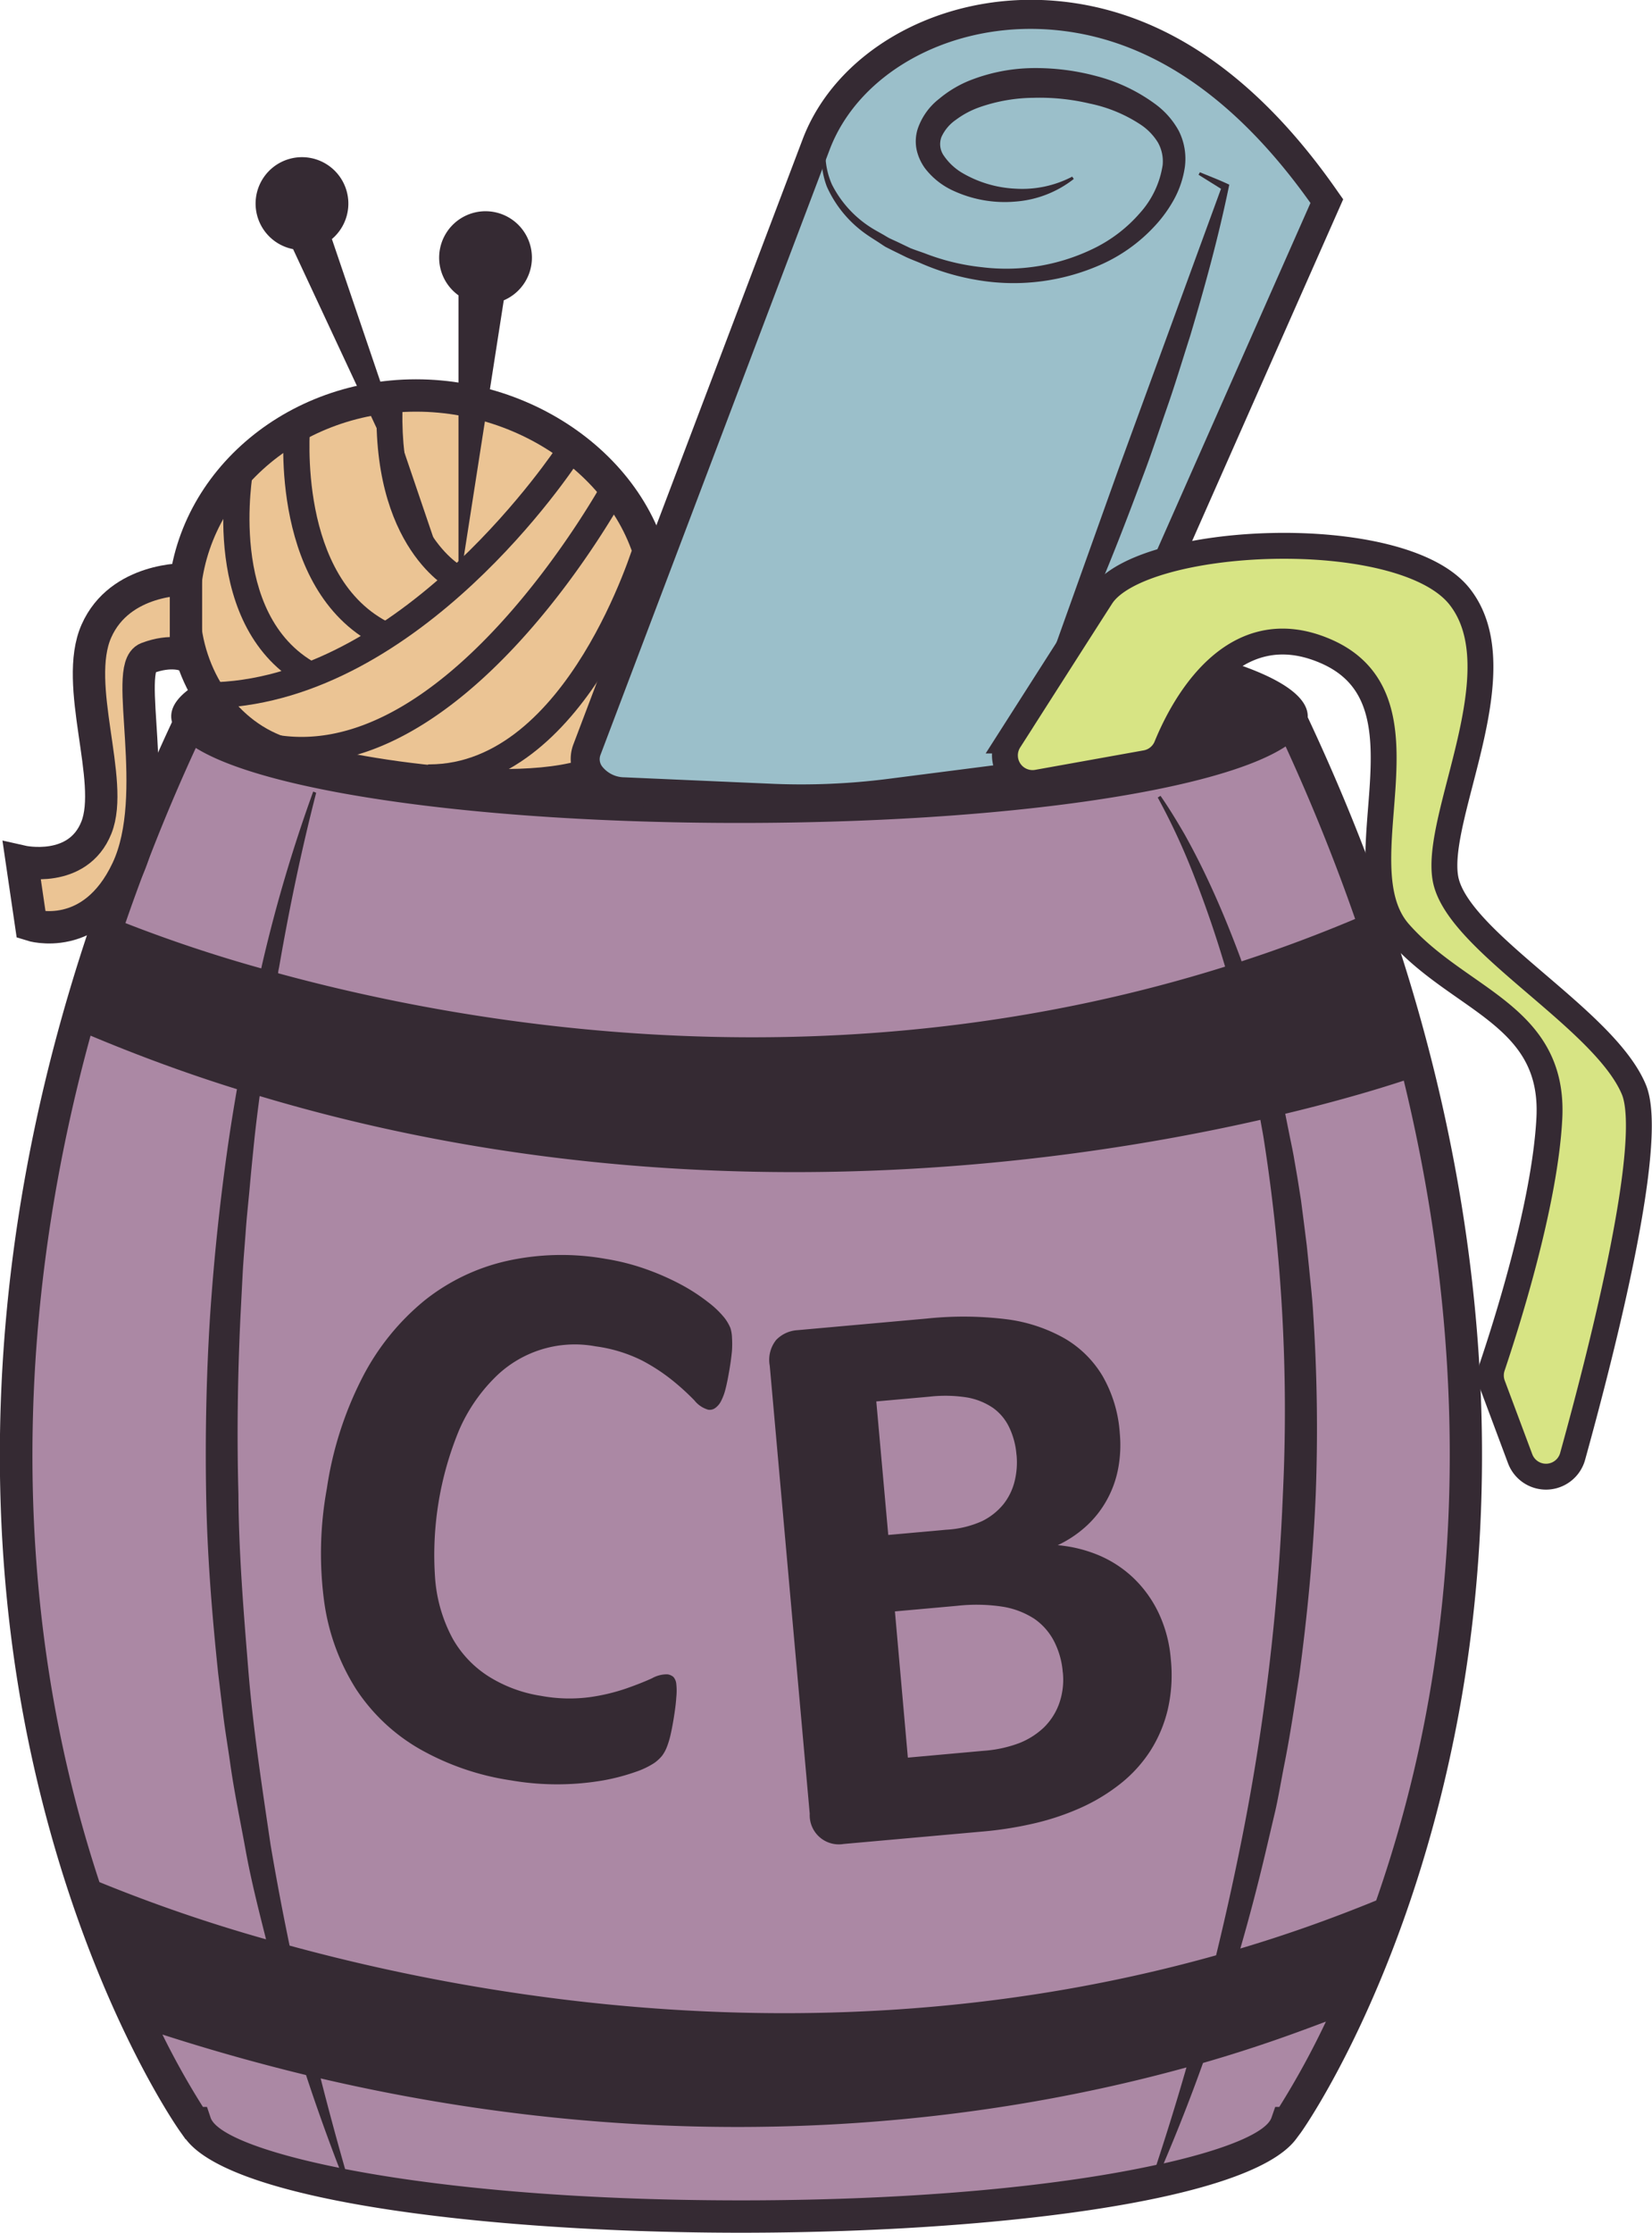 <svg xmlns="http://www.w3.org/2000/svg" viewBox="0 0 255.39 344.94"><defs><style>.cls-1{fill:#ab88a4;}.cls-2{fill:#352a33;}.cls-3{fill:#ebc494;stroke-width:5px;}.cls-3,.cls-6{stroke:#352a33;stroke-miterlimit:10;}.cls-4{fill:none;}.cls-5{fill:#9bbfca;}.cls-6{fill:#d7e484;stroke-width:4px;}</style></defs><title>Asset 6</title><g id="Layer_2" data-name="Layer 2"><g id="Layer_1-2" data-name="Layer 1"><path class="cls-1" d="M197.73,110.28H28.62c-62,130.13,0,217.83,0,217.83h.2c2.82,8.07,39.5,14.45,84.36,14.45s81.53-6.38,84.35-14.45h.2S259.78,240.41,197.73,110.28Z"/><path class="cls-2" d="M202.17,110.81s0-.09,0-.14c0-9.24-38.59-16.47-87.85-16.47s-87.85,7.23-87.85,16.47a3.33,3.33,0,0,0,.12.88c-31.15,66.73-29.39,122-22.33,156.82,7.78,38.27,23,60.16,23.68,61.07l.75,1.06h.05c7.48,9.91,48.77,14.44,85.8,14.44s78.31-4.53,85.8-14.44l.79-1.06c.65-.91,15.91-22.8,23.68-61.07C231.92,233.45,233.67,177.88,202.17,110.81Zm-171.9,4.74c10.84,6.78,43.9,11.59,84.07,11.59,40.61,0,73.94-4.92,84.41-11.82,4.19,9.12,7.73,18,10.75,26.65q-8.82,3.71-17.56,6.55c-.06-.17-.11-.34-.17-.5-1.63-4.38-3.41-8.71-5.43-12.92q-1.51-3.16-3.22-6.22c-1.16-2-2.37-4-3.71-5.93l-.43.26a102.14,102.14,0,0,1,5.77,12.52q2.5,6.44,4.48,13.06c.06.18.11.36.16.55C129.84,168,74.22,158.87,43,150.36c0-.33.1-.65.16-1,1.56-9,3.43-18,5.72-26.89l-.46-.18a230.67,230.67,0,0,0-7.84,26.46c-.07.29-.13.58-.19.86a219.59,219.59,0,0,1-21-7C22.43,133.83,26,124.81,30.27,115.55Zm165.06,60.16a270.66,270.66,0,0,1,3,55.07,342.74,342.74,0,0,1-6.65,54.81Q190,293.87,188,302.08c-57.07,16-110.69,7.37-143.23-1.5q-1.62-7.77-2.94-15.57c-1.33-9-2.71-18-3.44-27s-1.48-18.08-1.53-27.15c-.25-9.07-.12-18.14.3-27.21l.35-6.8c.12-2.27.33-4.53.49-6.8s.42-4.52.62-6.78.43-4.53.66-6.8.55-4.76.86-7.14c63.44,19,122.76,10.94,154.71,3.68C195,173.9,195.18,174.8,195.33,175.71ZM9.18,267.38C4,241.73,1.74,204.67,14,160q11.35,4.76,22.63,8.27c-.44,2.55-.86,5.11-1.24,7.67q-2,13.65-2.92,27.45c-.58,9.19-.76,18.4-.6,27.61s.9,18.39,1.86,27.55l.83,6.85c.29,2.29.68,4.56,1,6.83.63,4.56,1.59,9.07,2.41,13.6s2,9.21,3.16,13.78a240.46,240.46,0,0,1-25.76-8.84A202.26,202.26,0,0,1,9.18,267.38Zm23.38,59.79L32,325.5h-.63a121,121,0,0,1-6.26-11.18c7.56,2.44,15,4.51,22.2,6.26q2.38,7.23,5.12,14.33C40.31,332.48,33.4,329.58,32.56,327.17Zm82,12.77c-26.29,0-47.11-2.09-61.21-4.84q-2-7-3.78-14c59,13.73,106.54,5.83,133.85-1.7-1.45,5.05-3,10.06-4.64,15.05C164.72,337.53,142.78,339.94,114.56,339.94Zm83.21-14.44h-.63l-.58,1.67c-.77,2.19-6.55,4.78-16.66,7.06q3.27-7.67,6.08-15.52c8.83-2.54,15.29-5,19-6.39A127.36,127.36,0,0,1,197.77,325.5ZM220,267.12a198.94,198.94,0,0,1-7.25,26.49q-10.56,4.32-21,7.42,2.1-7.27,3.85-14.66l1.6-6.81c.5-2.27.88-4.57,1.33-6.86.92-4.57,1.59-9.19,2.32-13.8,1.25-9.26,2.15-18.57,2.55-27.92a271,271,0,0,0-.39-28.07c-.13-2.34-.41-4.67-.63-7l-.36-3.49-.44-3.49-.45-3.48-.55-3.47-.6-3.47c-.21-1.15-.46-2.29-.69-3.44l-.6-3c8.8-2.11,15.11-4.06,18.33-5.12C227.11,208.45,224.87,242.88,220,267.12Z"/><path class="cls-3" d="M101.67,93.67c0,7.46-1.3,20.23-7.2,24.34-9.55,6.68-41.09,1.73-51.17-1.77-9.14-3.18-14.86-12.61-14.86-22.48,0-18,16.06-32.66,35.87-32.66S101.67,75.63,101.67,93.67Z"/><path class="cls-3" d="M28.75,89.5s-10.19-.28-13.85,8,2.88,23.16,0,30.36-11.52,5.24-11.52,5.24l1.44,9.81s9.43,3,14.86-8.56-.73-31.23,3.07-32.67,6-.39,6-.39Z"/><path class="cls-4" d="M87.94,69.89s-23.51,36.21-54.43,37.5"/><path class="cls-2" d="M33.59,109.39l-.16-4C62.94,104.16,86,69.16,86.26,68.8L89.61,71C88.63,72.5,65.18,108.07,33.59,109.39Z"/><path class="cls-4" d="M95,75.33S69.7,122,40.79,115.17"/><path class="cls-2" d="M46.71,117.86a27.63,27.63,0,0,1-6.38-.75l.92-3.89c27.08,6.4,51.73-38.39,52-38.84l3.52,1.9C95.76,78.1,73.88,117.86,46.71,117.86Z"/><path class="cls-4" d="M100.05,84.32s-10.59,36-33.86,35.77"/><path class="cls-2" d="M66.42,122.09h-.25l0-4h.2c21.35,0,31.62-34,31.72-34.33L102,84.89C101.52,86.41,90.75,122.09,66.42,122.09Z"/><path class="cls-4" d="M37.13,72.46S32.6,95.92,47.93,104.3"/><path class="cls-2" d="M47,106.05c-16.42-9-12-33-11.8-34l3.92.75c0,.22-4.05,22.14,9.8,29.71Z"/><path class="cls-4" d="M45.93,65.71S43.52,90.59,59.67,98.23"/><path class="cls-2" d="M58.82,100c-17.23-8.14-15-33.44-14.88-34.51l4,.38c0,.24-2.07,23.58,12.61,30.52Z"/><path class="cls-2" d="M70,91.29c-.53-.25-12.91-6.58-11.72-30.08l4,.2c-1.05,20.68,9.07,26.08,9.5,26.3Z"/><path class="cls-2" d="M82.23,39.82a7.17,7.17,0,1,0-11.35,5.81V91.29l7-44.89A7.17,7.17,0,0,0,82.23,39.82Z"/><path class="cls-2" d="M51.31,36.93a7.17,7.17,0,1,0-6,1.56h0l24,51.39L51.31,36.93Z"/><path class="cls-2" d="M104.11,265.73c-.17,1-.34,1.87-.51,2.56a13.26,13.26,0,0,1-.57,1.77,5.59,5.59,0,0,1-.7,1.22,6.34,6.34,0,0,1-1.17,1.08,12.72,12.72,0,0,1-2.86,1.37,32.21,32.21,0,0,1-5,1.32,42,42,0,0,1-14.33,0,40.6,40.6,0,0,1-14.1-4.85,29.06,29.06,0,0,1-9.8-9.21,33.77,33.77,0,0,1-4.94-13.45,55.9,55.9,0,0,1,.4-17.58,55.11,55.11,0,0,1,5.56-17.28,37.47,37.47,0,0,1,9.57-11.79,31.52,31.52,0,0,1,12.77-6.1,39.06,39.06,0,0,1,15.17-.31,35.61,35.61,0,0,1,6.2,1.57,39.78,39.78,0,0,1,5.36,2.34,29,29,0,0,1,4.3,2.78,14.49,14.49,0,0,1,2.55,2.44,7.1,7.1,0,0,1,.9,1.54,5.34,5.34,0,0,1,.25,1.47,16.36,16.36,0,0,1,0,2.05c-.07.77-.19,1.72-.38,2.85s-.4,2.23-.62,3.07a8.37,8.37,0,0,1-.76,2,2.91,2.91,0,0,1-.92,1,1.47,1.47,0,0,1-1,.2,4.23,4.23,0,0,1-2.13-1.44,37.54,37.54,0,0,0-3.21-2.94,29.07,29.07,0,0,0-4.88-3.22A22.79,22.79,0,0,0,92.08,208a17.48,17.48,0,0,0-15.75,5A26,26,0,0,0,71,220.88a50.44,50.44,0,0,0-3.71,23.27,23.25,23.25,0,0,0,2.69,9A16.58,16.58,0,0,0,75.55,259a21.33,21.33,0,0,0,8.11,3,24,24,0,0,0,7.49.2,30.13,30.13,0,0,0,5.65-1.34c1.6-.56,2.93-1.09,4-1.58a4.67,4.67,0,0,1,2.37-.61,1.82,1.82,0,0,1,.93.4,1.91,1.91,0,0,1,.45,1.07,9.88,9.88,0,0,1,0,2.09C104.5,263.12,104.35,264.28,104.11,265.73Z"/><path class="cls-2" d="M181,256.33a23.77,23.77,0,0,1-.47,7.78,20.84,20.84,0,0,1-2.68,6.36,21.09,21.09,0,0,1-4.51,5,29,29,0,0,1-6,3.7,39.27,39.27,0,0,1-7.17,2.46,57.27,57.27,0,0,1-8.63,1.36l-21.12,1.89a4.5,4.5,0,0,1-5.24-4.66L119,211a4.93,4.93,0,0,1,1-4,5,5,0,0,1,3.3-1.5l19.95-1.79a54.24,54.24,0,0,1,12.48.12,24.48,24.48,0,0,1,8.86,2.95,16.45,16.45,0,0,1,5.87,5.82,20.43,20.43,0,0,1,2.65,8.8,19.54,19.54,0,0,1-.25,5.49,16.18,16.18,0,0,1-1.74,4.83,15.77,15.77,0,0,1-3.13,4,17.67,17.67,0,0,1-4.47,3,21.16,21.16,0,0,1,6.42,1.59,17.85,17.85,0,0,1,5.33,3.52,18.41,18.41,0,0,1,3.85,5.37A20.51,20.51,0,0,1,181,256.33Zm-23.86-31.58a11.86,11.86,0,0,0-1.12-4.23,7.79,7.79,0,0,0-2.49-3,10.32,10.32,0,0,0-3.89-1.6,21.45,21.45,0,0,0-6-.14l-8.17.73,1.85,20.63,9-.81a15.47,15.47,0,0,0,5.51-1.33,9.87,9.87,0,0,0,3.27-2.58,9.27,9.27,0,0,0,1.75-3.56A12.15,12.15,0,0,0,157.15,224.75Zm7.16,33.63a12.65,12.65,0,0,0-1.37-4.86,9.55,9.55,0,0,0-3-3.41,12.7,12.7,0,0,0-4.75-1.86,26.66,26.66,0,0,0-7.25-.16l-9.58.86,2,22.59L152,270.49a19.53,19.53,0,0,0,5.61-1.21,11.81,11.81,0,0,0,3.81-2.44,9.8,9.8,0,0,0,2.33-3.68A11.07,11.07,0,0,0,164.31,258.38Z"/><path class="cls-5" d="M90.71,115.86l35.46-93.53c4.63-12.21,18.77-20.67,34.74-20.07,13.28.51,29.19,7.14,44.18,28.83l-37.62,85.05a5.87,5.87,0,0,1-4.74,3.16l-25.26,3.23a107.17,107.17,0,0,1-18.19.77l-22.87-1C92.36,122.16,89.54,119,90.71,115.86Z"/><path class="cls-2" d="M123.83,125.63c-1.55,0-3.1,0-4.65-.1l-22.86-1a8.76,8.76,0,0,1-7-3.71,6.36,6.36,0,0,1-.69-5.79h0l35.46-93.53C129.13,8.24,144.32-.6,161,0c17.27.66,32.72,10.68,45.94,29.79l.71,1L169.51,117a8.1,8.1,0,0,1-6.5,4.47l-25.25,3.24A111.45,111.45,0,0,1,123.83,125.63Zm-31-9a1.85,1.85,0,0,0,.24,1.76,4.4,4.4,0,0,0,3.47,1.7l22.86,1a105.92,105.92,0,0,0,17.82-.75l25.26-3.24a3.71,3.71,0,0,0,3-1.85l37.11-83.89C190.33,14.11,176.3,5.08,160.82,4.49c-14.81-.55-28.19,7.1-32.56,18.63Z"/><path class="cls-2" d="M128.54,19.67a10.4,10.4,0,0,0-.93,4.43,11.84,11.84,0,0,0,1,4.4,16.91,16.91,0,0,0,6,6.63c.64.41,1.32.77,2,1.16.33.19.65.4,1,.57l1.05.48,2.09,1c.71.28,1.45.52,2.17.78a34.43,34.43,0,0,0,8.87,2.16,30.82,30.82,0,0,0,17.51-3,22.48,22.48,0,0,0,6.91-5.35,14.28,14.28,0,0,0,3.53-7.43A5.94,5.94,0,0,0,179,22a8.91,8.91,0,0,0-2.67-2.75A22.45,22.45,0,0,0,168.47,16a33.62,33.62,0,0,0-8.71-.89,26,26,0,0,0-8.4,1.48,13.73,13.73,0,0,0-3.57,1.91,6.47,6.47,0,0,0-2.25,2.67,3.1,3.1,0,0,0,.37,2.88,9,9,0,0,0,2.84,2.66A17.91,17.91,0,0,0,157,29.15a16.7,16.7,0,0,0,8.76-1.86l.24.36a16.6,16.6,0,0,1-9,3.49,18.93,18.93,0,0,1-9.79-1.75A11.5,11.5,0,0,1,143,26a7.76,7.76,0,0,1-1.28-2.79,6.42,6.42,0,0,1,.13-3.23,9.89,9.89,0,0,1,3.32-4.7,17.7,17.7,0,0,1,4.53-2.76,27.4,27.4,0,0,1,9.93-2,36.13,36.13,0,0,1,9.88,1.24,26.55,26.55,0,0,1,9.13,4.35,12.61,12.61,0,0,1,3.6,4.12,9.62,9.62,0,0,1,.93,5.59,14.88,14.88,0,0,1-1.68,5,20.54,20.54,0,0,1-3,4.13,25.26,25.26,0,0,1-8,5.8,33.3,33.3,0,0,1-19,2.58,36.83,36.83,0,0,1-9.21-2.69c-.73-.31-1.47-.58-2.2-.92L138,38.7l-1.07-.54c-.34-.2-.67-.43-1-.65-.67-.44-1.35-.85-2-1.31a17.91,17.91,0,0,1-6.1-7.36,12.65,12.65,0,0,1-.82-4.75,11,11,0,0,1,1.19-4.63Z"/><path class="cls-2" d="M185.5,26.61c1.33.56,2.69,1.07,4,1.67l.54.25-.17.81C188.27,37,186.21,44.46,184,51.88c-1.18,3.68-2.29,7.39-3.55,11s-2.47,7.32-3.85,10.93c-2.69,7.24-5.49,14.45-8.63,21.53a216.74,216.74,0,0,1-10.3,20.92l-.37-.13L172.9,72.51,188.82,29l.09.26L185.29,27Z"/><path class="cls-6" d="M160.41,120.9l16.73-3a4.26,4.26,0,0,0,3.21-2.59c2.37-5.81,10.09-20.93,24.54-14.73,17.74,7.6,2.12,32.94,11.41,43.5s24.07,12.66,23.22,28.71c-.72,13.69-7,32.91-8.79,38.26a4.31,4.31,0,0,0,0,2.88L235,225.35a4.27,4.27,0,0,0,8.12-.35c4.9-17.7,12.74-48.87,9.46-56.69-4.64-11.09-27.45-22.92-29.13-32.63s11.18-32.1,2.21-43.5-49.31-9.51-55.42,0c-3.63,5.65-9.79,15.3-14.21,22.22A4.27,4.27,0,0,0,160.41,120.9Z"/></g></g></svg>